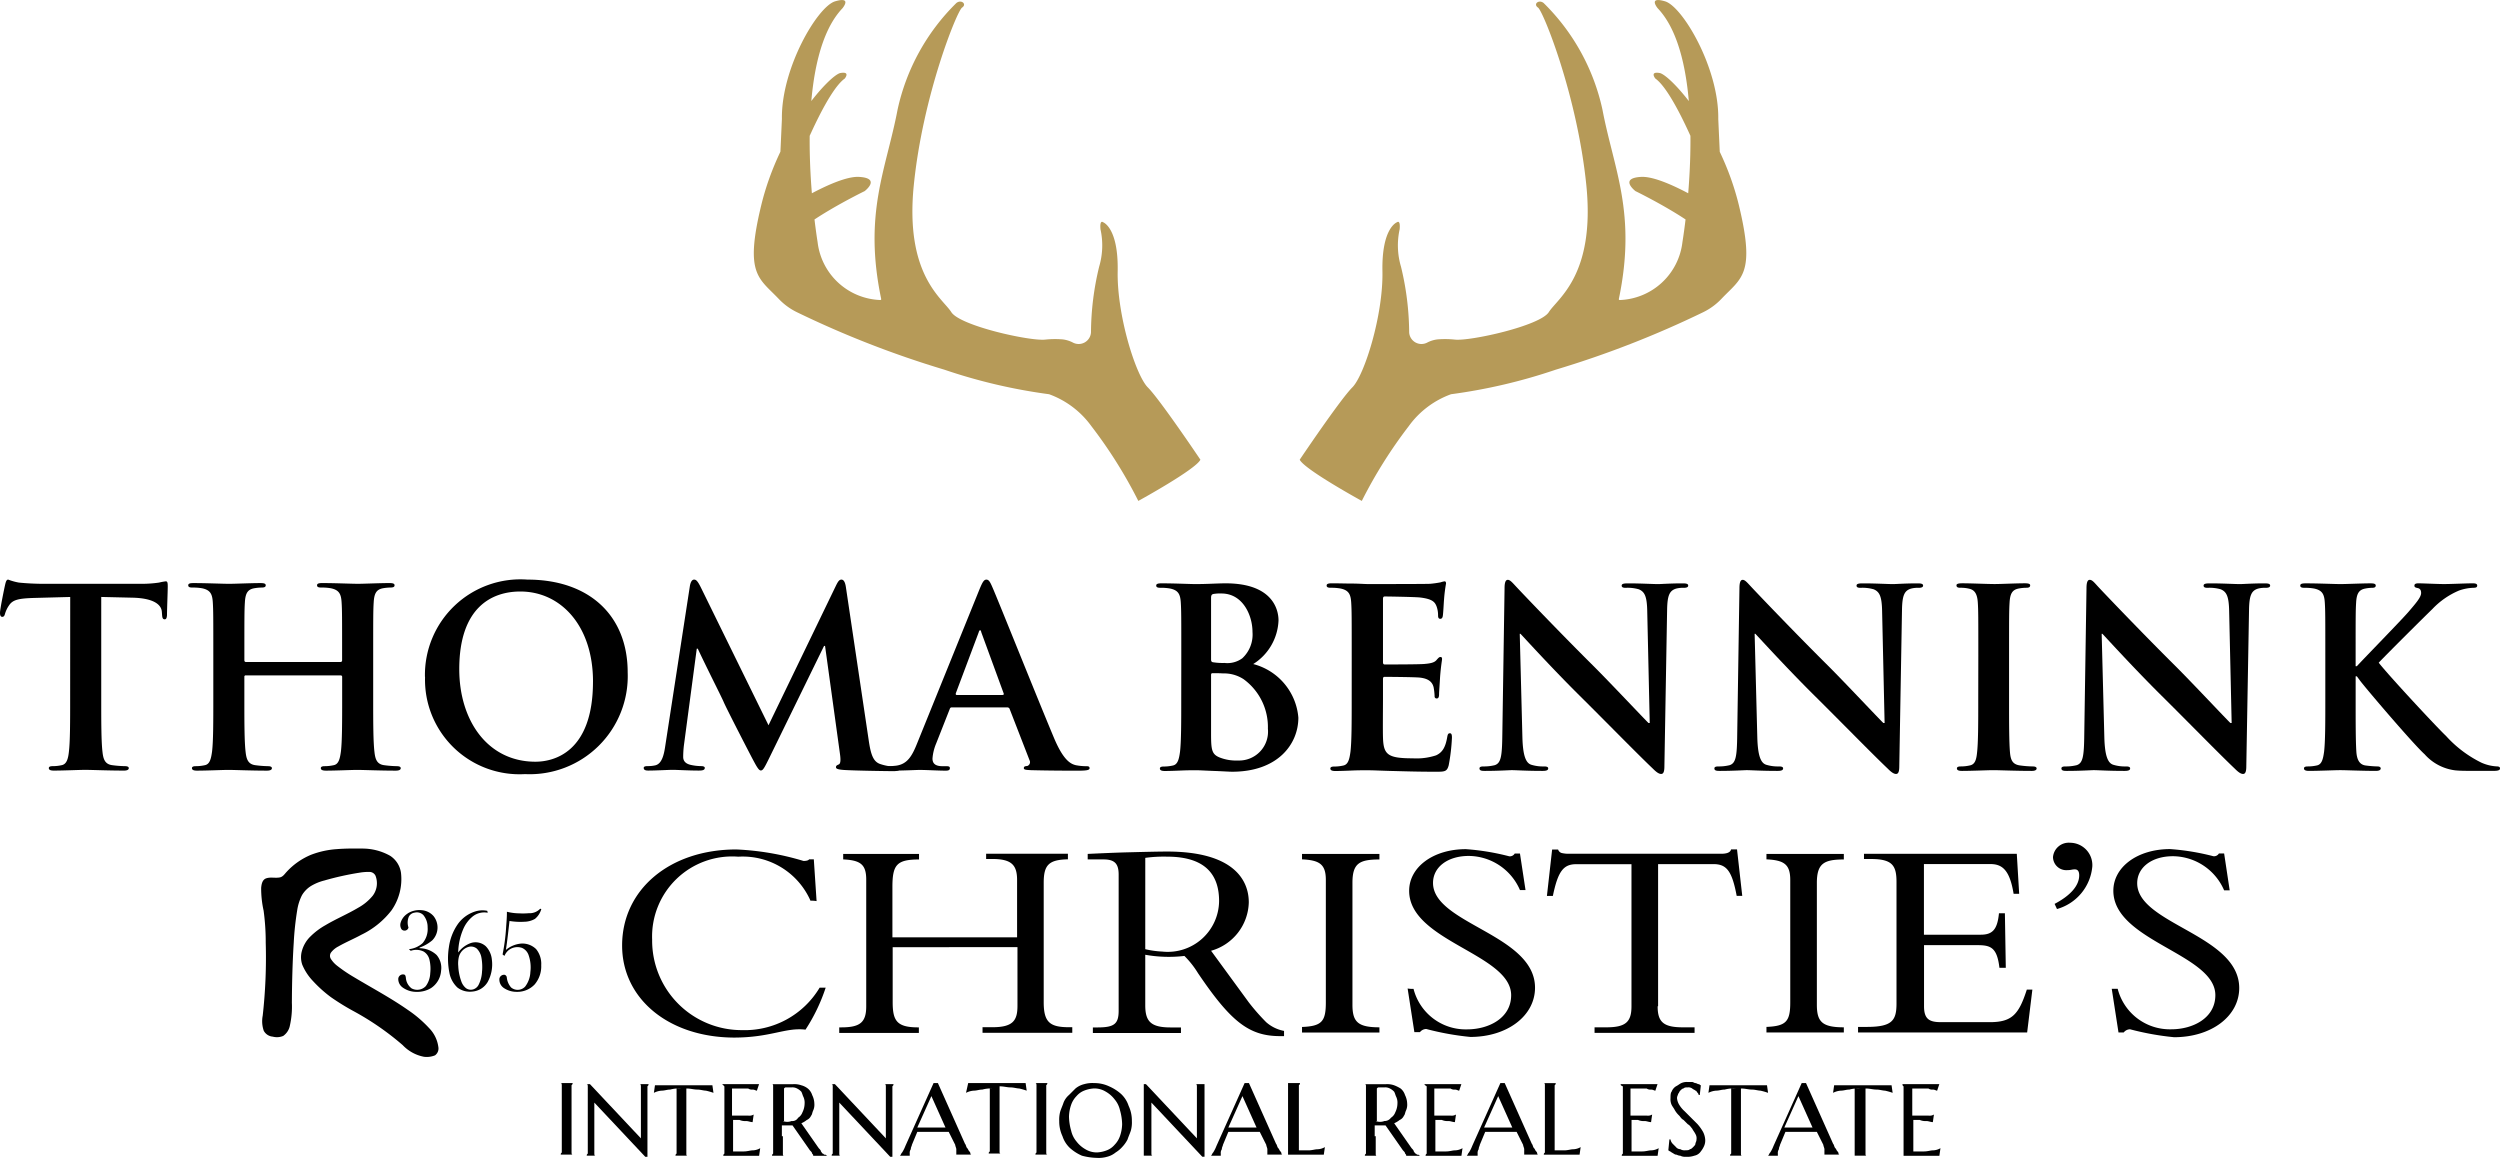 <svg xmlns="http://www.w3.org/2000/svg" xmlns:xlink="http://www.w3.org/1999/xlink" id="Group_9603" data-name="Group 9603" width="143.675" height="66.542" viewBox="0 0 143.675 66.542"><g id="Group_9602" data-name="Group 9602"><path id="Path_9075" data-name="Path 9075" d="M4.035,54.477l-2.124.057c-.827.029-1.17.1-1.383.414a1.7,1.7,0,0,0-.242.5c-.029.115-.072.171-.157.171S0,55.547,0,55.39c0-.228.271-1.526.3-1.64.043-.185.085-.271.171-.271a3.335,3.335,0,0,0,.614.171c.414.043.955.071,1.426.071H8.156a6.9,6.9,0,0,0,.984-.071,3.413,3.413,0,0,1,.386-.072c.1,0,.114.086.114.3,0,.3-.043,1.284-.043,1.655-.014.143-.043.228-.128.228-.114,0-.143-.072-.157-.285L9.3,55.318c-.029-.37-.413-.77-1.682-.8l-1.8-.042v5.845c0,1.313,0,2.439.071,3.052.043.4.128.713.556.77a6.132,6.132,0,0,0,.728.057c.157,0,.228.042.228.114,0,.1-.115.141-.271.141-.941,0-1.839-.042-2.239-.042-.328,0-1.226.042-1.8.042-.186,0-.285-.042-.285-.141,0-.072.057-.114.228-.114a2.351,2.351,0,0,0,.513-.057c.285-.057.371-.371.414-.785.071-.6.071-1.724.071-3.037Z" transform="translate(0 -20.169)"></path><path id="Path_9076" data-name="Path 9076" d="M26.127,58.334c.043,0,.086-.029.086-.1v-.3c0-2.168,0-2.566-.029-3.023-.028-.485-.143-.713-.613-.813a2.978,2.978,0,0,0-.556-.042c-.157,0-.242-.029-.242-.129s.1-.128.3-.128c.77,0,1.668.042,2.054.042.342,0,1.24-.042,1.8-.042.2,0,.3.028.3.128s-.086.129-.257.129a2.6,2.6,0,0,0-.414.042c-.385.072-.5.314-.528.813-.029.457-.029.855-.029,3.023v2.509c0,1.312,0,2.439.072,3.052.043.4.128.713.556.77a6.113,6.113,0,0,0,.728.057c.156,0,.227.043.227.115,0,.1-.113.142-.285.142-.927,0-1.825-.042-2.224-.042-.328,0-1.226.042-1.783.042-.2,0-.3-.042-.3-.142,0-.072.057-.115.228-.115a2.366,2.366,0,0,0,.513-.057c.285-.057.356-.371.413-.784.072-.6.072-1.725.072-3.038V59.189a.082.082,0,0,0-.086-.085H20.681a.075.075,0,0,0-.086.085v1.254c0,1.312,0,2.439.071,3.052.043.4.13.713.557.77a6.1,6.1,0,0,0,.726.057c.157,0,.229.043.229.115,0,.1-.114.142-.285.142-.927,0-1.826-.042-2.224-.042-.328,0-1.226.042-1.8.042-.185,0-.285-.042-.285-.142,0-.072.057-.115.229-.115a2.366,2.366,0,0,0,.513-.057c.285-.057.356-.371.413-.784.072-.6.072-1.725.072-3.038V57.935c0-2.168,0-2.566-.029-3.023-.028-.485-.143-.713-.613-.813a2.978,2.978,0,0,0-.556-.042c-.157,0-.243-.029-.243-.129s.1-.128.3-.128c.77,0,1.668.042,2.053.042.341,0,1.24-.042,1.8-.042.2,0,.3.028.3.128s-.086.129-.256.129a2.581,2.581,0,0,0-.414.042c-.386.072-.5.314-.528.813-.029.457-.029.855-.029,3.023v.3c0,.071.043.1.086.1Z" transform="translate(-6.552 -20.29)"></path><path id="Path_9077" data-name="Path 9077" d="M39.209,59.068A5.49,5.49,0,0,1,45.1,53.479c3.551,0,5.76,2.067,5.76,5.332a5.637,5.637,0,0,1-5.9,5.846,5.43,5.43,0,0,1-5.745-5.59m9.652.271c0-3.194-1.84-5.175-4.178-5.175-1.64,0-3.508.912-3.508,4.463,0,2.965,1.64,5.319,4.377,5.319,1,0,3.308-.485,3.308-4.606" transform="translate(-14.787 -20.169)"></path><path id="Path_9078" data-name="Path 9078" d="M62.048,53.85c.042-.242.128-.371.242-.371s.2.072.385.442l3.892,7.928,3.879-8.028c.114-.228.185-.342.313-.342s.214.143.257.442l1.3,8.726c.128.9.271,1.312.7,1.44a2.853,2.853,0,0,0,.884.143c.128,0,.229.014.229.1,0,.114-.171.157-.371.157-.357,0-2.325-.029-2.9-.071-.328-.029-.413-.072-.413-.157s.057-.114.157-.157.128-.214.071-.613l-.856-6.2h-.057l-3.109,6.359c-.328.67-.4.8-.527.8s-.271-.285-.5-.713c-.342-.656-1.469-2.838-1.639-3.237-.128-.3-.984-1.981-1.483-3.051h-.057L61.706,63a5.726,5.726,0,0,0-.042.67c0,.271.185.4.427.456a2.78,2.78,0,0,0,.6.071c.114,0,.214.029.214.1,0,.128-.128.157-.342.157-.6,0-1.241-.042-1.5-.042s-.955.042-1.411.042c-.142,0-.257-.029-.257-.157,0-.071.085-.1.228-.1a1.854,1.854,0,0,0,.428-.042c.4-.086.513-.642.584-1.126Z" transform="translate(-22.401 -20.169)"></path><path id="Path_9079" data-name="Path 9079" d="M85.511,60.822c-.072,0-.1.029-.129.115l-.77,1.953a2.767,2.767,0,0,0-.214.87c0,.257.128.442.571.442h.214c.171,0,.214.029.214.115,0,.113-.085.142-.242.142-.456,0-1.069-.042-1.512-.042-.156,0-.941.042-1.682.042-.186,0-.272-.029-.272-.142,0-.086.057-.115.172-.115a4.311,4.311,0,0,0,.442-.029c.656-.085.927-.57,1.212-1.283l3.579-8.84c.171-.413.256-.57.4-.57s.214.128.356.457c.343.784,2.624,6.487,3.537,8.655.542,1.283.955,1.483,1.254,1.554a3.159,3.159,0,0,0,.6.057c.113,0,.185.014.185.115s-.128.142-.656.142-1.554,0-2.694-.029c-.257-.014-.428-.014-.428-.113s.057-.115.2-.129a.232.232,0,0,0,.128-.328l-1.14-2.937a.138.138,0,0,0-.143-.1Zm2.908-.713c.072,0,.086-.042.072-.085l-1.284-3.507c-.014-.057-.029-.128-.071-.128s-.071.071-.085.128l-1.312,3.493c-.014.057,0,.1.057.1Z" transform="translate(-30.808 -20.169)"></path><path id="Path_9080" data-name="Path 9080" d="M108.124,57.958c0-2.167,0-2.566-.028-3.023-.029-.485-.143-.713-.614-.813a2.915,2.915,0,0,0-.556-.043c-.157,0-.243-.028-.243-.128s.1-.128.314-.128c.755,0,1.654.043,1.938.043.7,0,1.256-.043,1.74-.043,2.58,0,3.036,1.383,3.036,2.139a3.1,3.1,0,0,1-1.454,2.5,3.476,3.476,0,0,1,2.595,3.08c0,1.525-1.183,3.108-3.807,3.108-.171,0-.584-.029-1-.043s-.855-.042-1.069-.042c-.157,0-.471,0-.812.014s-.7.029-.985.029c-.185,0-.285-.042-.285-.142,0-.072.057-.115.229-.115a2.323,2.323,0,0,0,.513-.057c.285-.057.357-.371.414-.785.071-.6.071-1.725.071-3.037Zm1.711.242c0,.115.043.143.1.157a3.467,3.467,0,0,0,.67.042,1.45,1.45,0,0,0,1.026-.27,1.861,1.861,0,0,0,.585-1.512c0-.955-.556-2.21-1.782-2.21a2.3,2.3,0,0,0-.471.029c-.1.028-.128.085-.128.242Zm1.882,1.14A2.053,2.053,0,0,0,110.534,59c-.257-.014-.4-.014-.613-.014-.057,0-.086.029-.086.1v3.38c0,.941.043,1.183.5,1.368a2.568,2.568,0,0,0,1.041.171,1.661,1.661,0,0,0,1.725-1.825,3.4,3.4,0,0,0-1.383-2.838" transform="translate(-40.235 -20.299)"></path><path id="Path_9081" data-name="Path 9081" d="M123.848,57.888c0-2.167,0-2.566-.029-3.023-.029-.485-.143-.713-.613-.813a2.925,2.925,0,0,0-.557-.043c-.156,0-.242-.028-.242-.128s.1-.128.314-.128c.385,0,.8.014,1.155.014s.7.029.9.029c.456,0,3.293,0,3.564-.014a5.709,5.709,0,0,0,.614-.085,1.329,1.329,0,0,1,.228-.057c.071,0,.086.057.086.128a8.9,8.9,0,0,0-.115.927c-.014.143-.042.77-.071.941-.014.071-.043.157-.143.157s-.128-.071-.128-.2a1.5,1.5,0,0,0-.086-.513c-.1-.257-.242-.428-.955-.513-.242-.029-1.74-.057-2.025-.057-.071,0-.1.042-.1.143v3.607c0,.1.014.157.1.157.314,0,1.953,0,2.282-.029s.556-.071.684-.214c.1-.114.158-.186.229-.186s.1.029.1.114-.057.314-.114,1.041c-.014.286-.057.856-.057.955s0,.272-.128.272a.114.114,0,0,1-.129-.129,3.573,3.573,0,0,0-.057-.514c-.071-.285-.271-.5-.8-.556-.271-.029-1.682-.042-2.024-.042-.072,0-.086.057-.086.142V60.4c0,.485-.014,1.8,0,2.211.029.983.257,1.2,1.711,1.2a3.624,3.624,0,0,0,1.34-.171c.371-.171.542-.471.642-1.055.028-.157.056-.214.156-.214s.114.114.114.257a11.138,11.138,0,0,1-.186,1.583c-.1.371-.229.371-.77.371-1.069,0-1.854-.029-2.467-.043s-1.055-.042-1.483-.042c-.156,0-.47,0-.813.014s-.7.029-.983.029c-.185,0-.285-.042-.285-.142,0-.072.057-.115.227-.115a2.329,2.329,0,0,0,.514-.057c.285-.057.356-.371.413-.785.072-.6.072-1.725.072-3.037Z" transform="translate(-46.165 -20.23)"></path><path id="Path_9082" data-name="Path 9082" d="M138.975,62.541c.029,1.112.214,1.482.5,1.583a2.265,2.265,0,0,0,.741.1c.156,0,.242.029.242.114,0,.114-.128.143-.328.143-.926,0-1.5-.043-1.768-.043-.128,0-.8.043-1.54.043-.185,0-.313-.014-.313-.143,0-.085.085-.114.229-.114a2.551,2.551,0,0,0,.642-.071c.371-.115.427-.528.442-1.768l.128-8.4c0-.285.043-.485.186-.485s.285.186.528.442c.171.186,2.338,2.467,4.42,4.534.969.97,2.9,3.023,3.137,3.251h.072l-.143-6.4c-.014-.87-.143-1.14-.485-1.283a2.329,2.329,0,0,0-.756-.085c-.171,0-.228-.043-.228-.128,0-.115.157-.128.371-.128.741,0,1.425.042,1.725.042.157,0,.7-.042,1.4-.042.184,0,.327.014.327.128q0,.128-.256.128a1.543,1.543,0,0,0-.428.043c-.4.114-.513.413-.528,1.212l-.156,9c0,.314-.057.442-.186.442-.156,0-.327-.156-.485-.313-.9-.855-2.724-2.724-4.206-4.192-1.554-1.54-3.137-3.279-3.393-3.55h-.043Z" transform="translate(-51.483 -20.177)"></path><path id="Path_9083" data-name="Path 9083" d="M160.649,62.541c.029,1.112.214,1.482.5,1.583a2.265,2.265,0,0,0,.741.1c.156,0,.242.029.242.114,0,.114-.128.143-.328.143-.926,0-1.5-.043-1.768-.043-.128,0-.8.043-1.54.043-.186,0-.313-.014-.313-.143,0-.085.085-.114.228-.114a2.545,2.545,0,0,0,.642-.071c.371-.115.428-.528.442-1.768l.128-8.4c0-.285.044-.485.186-.485s.285.186.527.442c.172.186,2.338,2.467,4.42,4.534.969.97,2.894,3.023,3.137,3.251h.072l-.143-6.4c-.014-.87-.143-1.14-.485-1.283a2.329,2.329,0,0,0-.756-.085c-.171,0-.228-.043-.228-.128,0-.115.156-.128.371-.128.741,0,1.426.042,1.725.042.157,0,.7-.042,1.4-.042.186,0,.328.014.328.128q0,.128-.256.128a1.543,1.543,0,0,0-.428.043c-.4.114-.513.413-.528,1.212l-.156,9c0,.314-.057.442-.186.442-.157,0-.328-.156-.485-.313-.9-.855-2.723-2.724-4.206-4.192-1.554-1.54-3.137-3.279-3.394-3.55h-.042Z" transform="translate(-59.657 -20.177)"></path><path id="Path_9084" data-name="Path 9084" d="M181.776,57.958c0-2.167,0-2.566-.029-3.023-.029-.485-.171-.727-.485-.8a2.02,2.02,0,0,0-.514-.057c-.143,0-.227-.028-.227-.142,0-.086.113-.115.342-.115.542,0,1.439.043,1.854.043.356,0,1.2-.043,1.739-.043.186,0,.3.029.3.115,0,.114-.086.142-.229.142a2.4,2.4,0,0,0-.427.043c-.385.071-.5.314-.528.813-.029.457-.029.856-.029,3.023v2.509c0,1.383,0,2.51.057,3.123.042.385.143.642.571.7a5.966,5.966,0,0,0,.727.057c.157,0,.228.043.228.115,0,.1-.114.142-.271.142-.941,0-1.839-.042-2.224-.042-.328,0-1.226.042-1.8.042-.186,0-.285-.042-.285-.142,0-.072.057-.115.228-.115a2.318,2.318,0,0,0,.513-.057c.285-.057.371-.3.414-.713.071-.6.071-1.726.071-3.109Z" transform="translate(-68.082 -20.299)"></path><path id="Path_9085" data-name="Path 9085" d="M192.67,62.541c.029,1.112.214,1.482.5,1.583a2.267,2.267,0,0,0,.741.1c.157,0,.242.029.242.114,0,.114-.128.143-.328.143-.927,0-1.5-.043-1.768-.043-.128,0-.8.043-1.54.043-.185,0-.313-.014-.313-.143,0-.085.086-.114.229-.114a2.548,2.548,0,0,0,.642-.071c.371-.115.428-.528.442-1.768l.128-8.4c0-.285.043-.485.185-.485.158,0,.286.186.528.442.171.186,2.338,2.467,4.42,4.534.97.97,2.894,3.023,3.137,3.251h.072l-.143-6.4c-.015-.87-.143-1.14-.485-1.283a2.329,2.329,0,0,0-.756-.085c-.171,0-.228-.043-.228-.128,0-.115.157-.128.371-.128.741,0,1.426.042,1.725.042.157,0,.7-.042,1.4-.042.186,0,.328.014.328.128,0,.085-.086.128-.257.128a1.545,1.545,0,0,0-.428.043c-.4.114-.513.413-.528,1.212l-.157,9c0,.314-.057.442-.186.442-.156,0-.328-.156-.485-.313-.9-.855-2.723-2.724-4.206-4.192-1.554-1.54-3.137-3.279-3.393-3.55h-.042Z" transform="translate(-71.734 -20.177)"></path><path id="Path_9086" data-name="Path 9086" d="M215.424,58.585h.071c.485-.528,2.567-2.653,2.98-3.137s.713-.827.713-1.069c0-.156-.057-.256-.2-.285s-.185-.057-.185-.143.072-.128.228-.128c.3,0,1.084.042,1.469.042.442,0,1.226-.042,1.668-.042.143,0,.243.029.243.128s-.072.128-.214.128a2.762,2.762,0,0,0-.827.157,4.543,4.543,0,0,0-1.54,1.069c-.442.427-2.595,2.566-3.079,3.079.513.67,3.307,3.679,3.864,4.206a6.746,6.746,0,0,0,2.039,1.54,2.472,2.472,0,0,0,.884.214c.1,0,.185.029.185.114s-.071.142-.342.142h-1.24c-.428,0-.685,0-.985-.028a2.806,2.806,0,0,1-1.768-.927c-.627-.556-3.436-3.85-3.735-4.263l-.157-.214h-.071v1.3c0,1.312,0,2.438.042,3.051.029.4.157.713.513.77a5.988,5.988,0,0,0,.7.057c.114,0,.185.042.185.114,0,.1-.113.142-.271.142-.8,0-1.7-.042-2.053-.042-.328,0-1.226.042-1.8.042-.186,0-.285-.042-.285-.142,0-.072.056-.114.227-.114a2.319,2.319,0,0,0,.514-.057c.285-.057.356-.371.414-.784.071-.6.071-1.725.071-3.037V57.958c0-2.167,0-2.566-.029-3.022-.029-.485-.143-.713-.613-.813a2.922,2.922,0,0,0-.556-.043c-.157,0-.242-.028-.242-.128s.1-.128.313-.128c.756,0,1.654.042,2,.042s1.241-.042,1.725-.042c.2,0,.3.029.3.128s-.086.128-.2.128a2.117,2.117,0,0,0-.4.043c-.384.071-.5.313-.528.813-.028.456-.028.855-.028,3.022Z" transform="translate(-80.046 -20.299)"></path><path id="Path_9087" data-name="Path 9087" d="M51.736,104.045c0-.062,0-.062.062-.125v-3.862c0-.062,0-.125-.062-.125h.685c0,.062,0,.062-.062.125v3.862c0,.062,0,.125.062.125Z" transform="translate(-19.512 -37.689)"></path><path id="Path_9088" data-name="Path 9088" d="M54.323,100.034l2.927,3.114v-2.99c0-.062,0-.125-.062-.125h.5c0,.062,0,.062-.062.125v4.049H57.5l-2.927-3.114v2.927c0,.062,0,.125.062.125h-.5c0-.062,0-.062.062-.125v-3.862c0-.062,0-.125-.062-.125h.187" transform="translate(-20.417 -37.727)"></path><path id="Path_9089" data-name="Path 9089" d="M61.893,100.321a1.92,1.92,0,0,0-.623.062c-.187,0-.311.062-.5.062a1.155,1.155,0,0,0-.436.125l.062-.436h3.3l.062.436a3.971,3.971,0,0,0-.436-.125c-.125,0-.311-.062-.5-.062s-.374-.062-.623-.062v3.737c0,.062,0,.125.062.125h-.685c0-.062,0-.062.062-.125v-3.737Z" transform="translate(-22.755 -37.765)"></path><path id="Path_9090" data-name="Path 9090" d="M66.636,100.034h2.118l-.125.374c-.062,0-.125-.062-.249-.062a.374.374,0,0,1-.249-.062H67.2v1.557h.934a.467.467,0,0,0,.311-.062l-.062.436c-.125,0-.249-.062-.374-.062a.79.79,0,0,1-.374-.062h-.374V103.9h.623c.187,0,.374-.062.5-.062a.9.9,0,0,0,.436-.125l-.062.436H66.7c0-.062,0-.062.062-.125v-3.862l-.125-.125" transform="translate(-25.131 -37.727)"></path><path id="Path_9091" data-name="Path 9091" d="M71.859,103.024v1c0,.062,0,.125.062.125h-.685c0-.062,0-.062.062-.125v-3.862c0-.062,0-.125-.062-.125h1.183a1.214,1.214,0,0,1,.5.062,1.014,1.014,0,0,1,.374.187.794.794,0,0,1,.249.374,1.173,1.173,0,0,1,.125.5.79.79,0,0,1-.062.374c-.062.125-.062.249-.125.311a.486.486,0,0,1-.249.249,1.362,1.362,0,0,1-.311.187l1,1.433c.062.062.125.125.125.187.062.062.062.125.125.125.062.062.062.062.125.062s.062.062.125.062H73.6c0-.062,0-.062-.062-.125,0-.062-.062-.125-.125-.187l-1-1.433H71.8v.623Zm0-.872a.682.682,0,0,0,.5,0,.377.377,0,0,0,.374-.187.622.622,0,0,0,.249-.311,1.173,1.173,0,0,0,.125-.5.79.79,0,0,0-.062-.374c-.062-.125-.062-.187-.125-.311a.86.86,0,0,0-.249-.187.562.562,0,0,0-.311-.062h-.311c-.062,0-.062,0-.125.062v1.869Z" transform="translate(-26.866 -37.727)"></path><path id="Path_9092" data-name="Path 9092" d="M76.923,100.034l2.927,3.114v-2.99c0-.062,0-.125-.062-.125h.5c0,.062,0,.062-.062.125v4.049H80.1l-2.927-3.114v2.927c0,.062,0,.125.062.125h-.5c0-.062,0-.062.062-.125v-3.862c0-.062,0-.125-.062-.125h.187" transform="translate(-28.94 -37.727)"></path><path id="Path_9093" data-name="Path 9093" d="M86.275,104.045h0v-.311c0-.062-.062-.187-.062-.249l-.374-.747H84.033l-.311.747c0,.062-.062.125-.062.249a.374.374,0,0,0-.062.249v.125h-.561c.062-.062.062-.125.125-.187a2.074,2.074,0,0,0,.187-.374l1.619-3.613h.249l1.557,3.488c.062.062.062.187.125.249s.062.125.125.187a.193.193,0,0,1,.062.125.061.061,0,0,0,.062.062h-.872m-1.806-1.557h1.183l-.81-1.806-.81,1.806Z" transform="translate(-31.316 -37.689)"></path><path id="Path_9094" data-name="Path 9094" d="M90.693,100.245a1.92,1.92,0,0,0-.623.062c-.187,0-.311.062-.5.062a1.155,1.155,0,0,0-.436.125l.125-.561h3.3l.062.436a3.969,3.969,0,0,0-.436-.125c-.125,0-.311-.062-.5-.062s-.374-.062-.623-.062v3.737c0,.062,0,.125.062.125h-.685c0-.062,0-.062.062-.125v-3.613Z" transform="translate(-33.617 -37.689)"></path><path id="Path_9095" data-name="Path 9095" d="M95.536,104.045c0-.062,0-.062.062-.125v-3.862c0-.062,0-.125-.062-.125h.685c0,.062,0,.062-.062.125v3.862c0,.062,0,.125.062.125Z" transform="translate(-36.031 -37.689)"></path><path id="Path_9096" data-name="Path 9096" d="M99.729,99.934a1.989,1.989,0,0,1,.872.187,2.572,2.572,0,0,1,.685.436,1.613,1.613,0,0,1,.436.685,1.989,1.989,0,0,1,.187.872,1.724,1.724,0,0,1-.062.561c-.062.187-.125.311-.187.5a1.893,1.893,0,0,1-.311.436,1.651,1.651,0,0,1-.374.311,1.252,1.252,0,0,1-.5.249,1.724,1.724,0,0,1-.561.062,3.676,3.676,0,0,1-.872-.125,2.572,2.572,0,0,1-.685-.436,1.613,1.613,0,0,1-.436-.685,1.989,1.989,0,0,1-.187-.872,1.725,1.725,0,0,1,.062-.561c.062-.187.125-.311.187-.5a1.117,1.117,0,0,1,.311-.436l.374-.374a1.252,1.252,0,0,1,.5-.249,1.724,1.724,0,0,1,.561-.062m.187,3.986a1.819,1.819,0,0,0,.561-.125,1.117,1.117,0,0,0,.436-.311,1.356,1.356,0,0,0,.311-.5,2.239,2.239,0,0,0,.125-.685,3.156,3.156,0,0,0-.125-.81,1.46,1.46,0,0,0-.311-.623,1.679,1.679,0,0,0-.5-.436,1.256,1.256,0,0,0-.685-.187,1.818,1.818,0,0,0-.561.125,1.117,1.117,0,0,0-.436.311,1.356,1.356,0,0,0-.311.5,2.239,2.239,0,0,0-.125.685,3.156,3.156,0,0,0,.125.81,1.46,1.46,0,0,0,.311.623,1.679,1.679,0,0,0,.5.436,1.256,1.256,0,0,0,.685.187" transform="translate(-36.86 -37.689)"></path><path id="Path_9097" data-name="Path 9097" d="M105.661,100.034l2.927,3.114v-2.99c0-.062,0-.125-.062-.125h.5v4.173H108.9l-2.927-3.114v2.927c0,.062,0,.125.062.125h-.5v-4.111h.125" transform="translate(-39.802 -37.727)"></path><path id="Path_9098" data-name="Path 9098" d="M114.975,104.045h0v-.311c0-.062-.062-.187-.062-.249l-.374-.747h-1.806l-.311.747c0,.062-.062.125-.062.249a.374.374,0,0,0-.062.249v.125h-.561c.062-.062.062-.125.125-.187a2.074,2.074,0,0,0,.187-.374l1.619-3.613h.249l1.557,3.488c.062.062.062.187.125.249s.062.125.125.187a.193.193,0,0,1,.062.125.061.061,0,0,0,.062.062h-.872m-1.806-1.557h1.183l-.81-1.806-.81,1.806Z" transform="translate(-42.14 -37.689)"></path><path id="Path_9099" data-name="Path 9099" d="M119.4,103.8h.623c.187,0,.374-.062.5-.062a.9.9,0,0,0,.436-.125l-.062.436h-2.055V99.934h.685c0,.062,0,.062-.062.125V103.8Z" transform="translate(-44.818 -37.689)"></path><path id="Path_9100" data-name="Path 9100" d="M126.559,103.024v1c0,.062,0,.125.062.125h-.685c0-.062,0-.062.062-.125v-3.862c0-.062,0-.125-.062-.125h1.183a1.214,1.214,0,0,1,.5.062,2.074,2.074,0,0,1,.374.187.794.794,0,0,1,.249.374,1.173,1.173,0,0,1,.125.5.79.79,0,0,1-.062.374c-.062.125-.062.249-.125.311a.486.486,0,0,1-.249.249,1.362,1.362,0,0,1-.311.187l1,1.433c.062.062.125.125.125.187.062.062.062.125.125.125.062.062.062.062.125.062s.062.062.125.062h-.81c0-.062,0-.062-.062-.125,0-.062-.062-.125-.125-.187l-1-1.433H126.5v.623Zm0-.872a.682.682,0,0,0,.5,0,.444.444,0,0,0,.374-.187.622.622,0,0,0,.249-.311,1.173,1.173,0,0,0,.125-.5.79.79,0,0,0-.062-.374c-.062-.125-.062-.187-.125-.311a.86.86,0,0,0-.249-.187.561.561,0,0,0-.311-.062h-.311c-.062,0-.062,0-.125.062v1.869Z" transform="translate(-47.496 -37.727)"></path><path id="Path_9101" data-name="Path 9101" d="M131.436,100.034h2.118l-.125.374c-.062,0-.125-.062-.249-.062a.375.375,0,0,1-.249-.062H132v1.557h.934a.467.467,0,0,0,.311-.062l-.062.436c-.125,0-.249-.062-.374-.062a.79.79,0,0,1-.374-.062h-.374V103.9h.623c.187,0,.374-.062.5-.062a.9.9,0,0,0,.436-.125l-.062.436H131.5c0-.062,0-.062.062-.125v-3.862c-.062-.062-.125-.062-.125-.125" transform="translate(-49.57 -37.727)"></path><path id="Path_9102" data-name="Path 9102" d="M138.637,104.045h0v-.311c0-.062-.062-.187-.062-.249l-.374-.747h-1.806l-.311.747c0,.062-.062.125-.062.249a.374.374,0,0,0-.062.249v.125h-.623c.062-.062.062-.125.125-.187a2.075,2.075,0,0,0,.187-.374l1.619-3.613h.249l1.557,3.488c.062.062.062.187.125.249s.062.125.125.187a.193.193,0,0,1,.062.125.061.061,0,0,0,.062.062h-.81m-1.869-1.557h1.183l-.81-1.806-.81,1.806Z" transform="translate(-51.041 -37.689)"></path><path id="Path_9103" data-name="Path 9103" d="M143,103.8h.623c.187,0,.374-.062.5-.062a.9.9,0,0,0,.436-.125l-.062.436h-2.055c0-.062,0-.062.062-.125v-3.862c0-.062,0-.125-.062-.125h.685c0,.062,0,.062-.062.125V103.8Z" transform="translate(-53.719 -37.689)"></path><path id="Path_9104" data-name="Path 9104" d="M149.536,100.034h2.118l-.125.374c-.062,0-.125-.062-.249-.062a.374.374,0,0,1-.249-.062H150.1v1.557h.934a.467.467,0,0,0,.311-.062l-.062.436c-.125,0-.249-.062-.374-.062a.79.79,0,0,1-.374-.062h-.374V103.9h.623c.187,0,.374-.062.5-.062a.9.9,0,0,0,.436-.125l-.062.436H149.6c0-.062,0-.062.062-.125v-3.862c-.125-.062-.125-.062-.125-.125" transform="translate(-56.396 -37.727)"></path><path id="Path_9105" data-name="Path 9105" d="M155.742,100.581h-.062a.217.217,0,0,0-.062-.125c-.062-.062-.062-.125-.125-.125-.062-.062-.125-.062-.187-.125a.375.375,0,0,0-.249-.062c-.125,0-.187,0-.249.062-.062,0-.125.062-.187.125s-.062.125-.125.187c0,.062-.062.125-.062.249a.885.885,0,0,0,.125.374,1.651,1.651,0,0,0,.311.374l.374.374.374.374a2.637,2.637,0,0,1,.311.436,1.155,1.155,0,0,1,.125.436.79.79,0,0,1-.062.374,1.361,1.361,0,0,1-.187.311.572.572,0,0,1-.374.249,1.214,1.214,0,0,1-.5.062.562.562,0,0,1-.311-.062c-.125,0-.187-.062-.249-.062s-.125-.062-.249-.125c-.062-.062-.125-.062-.187-.125l.062-.623h.062a.472.472,0,0,0,.125.249l.187.187a.324.324,0,0,0,.249.125.467.467,0,0,0,.311.062c.125,0,.187,0,.249-.062.062,0,.125-.062.187-.125s.125-.125.125-.187.062-.125.062-.249a.467.467,0,0,0-.062-.311c-.062-.125-.125-.187-.187-.311-.062-.062-.125-.187-.249-.249l-.249-.249c-.125-.062-.187-.187-.249-.249a1.359,1.359,0,0,1-.249-.311c-.062-.125-.125-.187-.187-.311a.79.79,0,0,1-.062-.374c0-.125,0-.311.062-.374a.622.622,0,0,1,.249-.311c.125-.062.187-.125.311-.187a.79.79,0,0,1,.374-.062h.249c.062,0,.125.062.187.062s.125.062.187.062.062.062.125.062Z" transform="translate(-58.056 -37.652)"></path><path id="Path_9106" data-name="Path 9106" d="M159.193,100.321a1.92,1.92,0,0,0-.623.062c-.187,0-.311.062-.5.062a1.155,1.155,0,0,0-.436.125l.062-.436H161l.062.436a3.972,3.972,0,0,0-.436-.125c-.125,0-.311-.062-.5-.062s-.374-.062-.623-.062v3.737c0,.062,0,.125.062.125h-.685c0-.062,0-.062.062-.125v-3.737Z" transform="translate(-59.451 -37.765)"></path><path id="Path_9107" data-name="Path 9107" d="M166.375,104.045h0v-.311c0-.062-.062-.187-.062-.249l-.374-.747h-1.806l-.311.747c0,.062-.062.125-.062.249a.374.374,0,0,0-.062.249v.125h-.561c.062-.062.062-.125.125-.187a2.073,2.073,0,0,0,.187-.374l1.619-3.613h.249l1.557,3.488c.062.062.062.187.125.249s.062.125.125.187a.193.193,0,0,1,.062.125.061.061,0,0,0,.062.062h-.872m-1.869-1.557h1.183l-.81-1.806-.81,1.806Z" transform="translate(-61.525 -37.689)"></path><path id="Path_9108" data-name="Path 9108" d="M170.693,100.321a1.92,1.92,0,0,0-.623.062c-.187,0-.311.062-.5.062a1.155,1.155,0,0,0-.436.125l.062-.436h3.3l.062.436a3.972,3.972,0,0,0-.436-.125c-.125,0-.311-.062-.5-.062s-.374-.062-.623-.062v3.737c0,.062,0,.125.062.125h-.685v-3.862Z" transform="translate(-63.788 -37.765)"></path><path id="Path_9109" data-name="Path 9109" d="M175.536,100.034h2.118l-.125.374c-.062,0-.125-.062-.249-.062a.374.374,0,0,1-.249-.062H176.1v1.557h.934a.467.467,0,0,0,.311-.062l-.062.436c-.125,0-.249-.062-.374-.062a.79.79,0,0,1-.374-.062h-.374V103.9h.623c.187,0,.374-.062.5-.062a.9.9,0,0,0,.436-.125l-.062.436H175.6v-3.986c-.062-.062-.062-.062-.062-.125" transform="translate(-66.202 -37.727)"></path><path id="Path_9110" data-name="Path 9110" d="M143.352,86.153a3.094,3.094,0,0,0,3.08,2.327c1.232,0,2.532-.639,2.532-1.962,0-2.372-5.862-3.1-5.862-6,0-1.368,1.391-2.395,3.262-2.395a13.648,13.648,0,0,1,2.486.41.323.323,0,0,0,.319-.159h.3l.319,2.121h-.319a3.232,3.232,0,0,0-2.942-1.962c-1.209,0-2.054.639-2.054,1.552,0,2.349,5.863,2.965,5.863,6.022,0,1.619-1.6,2.828-3.741,2.828a15.8,15.8,0,0,1-2.532-.456.472.472,0,0,0-.365.183h-.3l-.388-2.509Zm-3.626-4.881c.912-.479,1.414-1.05,1.414-1.642,0-.206-.069-.342-.251-.342-.159,0-.227.045-.434.045a.763.763,0,0,1-.821-.753.907.907,0,0,1,.982-.821,1.285,1.285,0,0,1,1.277,1.368,2.8,2.8,0,0,1-2.03,2.441Zm-2.805,3.672h-.366c-.136-1.163-.5-1.3-1.254-1.3h-3.079v3.513c0,.752.32.912.981.912h2.805c1.278,0,1.665-.457,2.121-1.87h.319l-.3,2.463h-9.718v-.32h.5c1.459,0,1.71-.365,1.71-1.346v-6.98c0-.936-.227-1.323-1.459-1.323h-.41v-.3h8.782l.137,2.3h-.32c-.227-1.414-.685-1.71-1.345-1.71h-3.809v4.06h3.262c.661,0,.959-.274,1.05-1.232h.341Zm-9.308,3.718h-4.447v-.32c1.14-.045,1.368-.32,1.368-1.414V79.9c0-.89-.342-1.141-1.368-1.187V78.4h4.447v.32c-1.14,0-1.55.228-1.55,1.346v7c0,.981.3,1.3,1.55,1.3Zm-10.7-1.505c0,.889.32,1.209,1.437,1.209h.685v.32h-5.748v-.32h.685c1.117,0,1.437-.32,1.437-1.209V78.991h-3.171c-.73,0-1.05.387-1.347,1.824h-.342l.3-2.668h.343a.307.307,0,0,0,.2.2,1.761,1.761,0,0,0,.365.045h8.806c.251,0,.524-.045.569-.25h.343l.3,2.668h-.32c-.273-1.459-.593-1.824-1.346-1.824h-3.17v8.166Zm-14.029-1a3.092,3.092,0,0,0,3.079,2.327c1.231,0,2.531-.639,2.531-1.962,0-2.372-5.862-3.1-5.862-6,0-1.368,1.391-2.395,3.262-2.395a13.658,13.658,0,0,1,2.486.41.324.324,0,0,0,.32-.159h.3l.32,2.1H109a3.232,3.232,0,0,0-2.942-1.961c-1.209,0-2.054.638-2.054,1.551,0,2.349,5.862,2.965,5.862,6.022,0,1.62-1.6,2.829-3.717,2.829a15.791,15.791,0,0,1-2.533-.457.471.471,0,0,0-.364.182h-.32l-.388-2.509a1.76,1.76,0,0,0,.343.022m-1.963,2.509H96.475v-.32c1.141-.045,1.369-.32,1.369-1.414V79.9c0-.89-.342-1.141-1.369-1.187V78.4h4.448v.32c-1.163,0-1.55.228-1.55,1.346v7c0,.981.3,1.3,1.55,1.3Zm-13.458-4.79a5.347,5.347,0,0,0,.981.137,2.949,2.949,0,0,0,3.262-2.9c0-1.3-.571-2.555-2.988-2.555a7.844,7.844,0,0,0-1.254.069Zm0,.32v2.9c0,.935.32,1.277,1.46,1.277h.592v.32H84.455v-.32h.251c.958,0,1.231-.183,1.231-.958V79.584c0-.616-.227-.867-.866-.867h-.913V78.4c.5-.022,1.415-.068,2.3-.091s1.779-.045,2.258-.045c3.832,0,4.7,1.642,4.7,2.919a2.967,2.967,0,0,1-2.168,2.784l2.168,2.965a12,12,0,0,0,1,1.14,2.151,2.151,0,0,0,1.026.5v.3h-.228c-1.78,0-2.828-.822-4.723-3.628a5.23,5.23,0,0,0-.775-.98,7.686,7.686,0,0,1-2.258-.069m-14.508-.434v3.148c0,1.072.227,1.46,1.46,1.46h.045v.32H69.879v-.32h.114c1.072,0,1.437-.274,1.437-1.209V79.88c0-.867-.32-1.118-1.324-1.164V78.4h4.358v.32c-1.3,0-1.529.32-1.529,1.6v2.874H80.1V79.9c0-.867-.32-1.209-1.436-1.209h-.343v-.3h4.7v.32c-1.095.023-1.391.32-1.391,1.346v6.866c0,1.163.365,1.437,1.46,1.437h.182v.32H78.114v-.32h.57c1.187,0,1.438-.388,1.438-1.232V83.758Zm-4.722-2.669a4.253,4.253,0,0,0-4.151-2.532,4.6,4.6,0,0,0-4.95,4.767,5.145,5.145,0,0,0,5.155,5.2,5.015,5.015,0,0,0,4.471-2.441H69.1A10.275,10.275,0,0,1,67.94,88.5c-1.164-.137-1.985.456-4.13.456-3.74-.023-6.409-2.235-6.409-5.292,0-3.216,2.737-5.52,6.569-5.52a15.61,15.61,0,0,1,3.855.661c.2,0,.3-.046.319-.092h.274l.159,2.4a1.6,1.6,0,0,0-.342-.023" transform="translate(-21.648 -29.326)"></path><path id="Path_9111" data-name="Path 9111" d="M28.447,78.324c.478-.037.958-.038,1.437-.031a3.259,3.259,0,0,1,1.614.415,1.4,1.4,0,0,1,.625.987,3.134,3.134,0,0,1-.543,2.145,4.838,4.838,0,0,1-1.738,1.407c-.434.237-.894.427-1.324.674a1.223,1.223,0,0,0-.424.356.334.334,0,0,0-.006.35,1.542,1.542,0,0,0,.375.409,8.7,8.7,0,0,0,.955.646c1.043.627,2.124,1.2,3.122,1.9a6.912,6.912,0,0,1,1.2,1.031,1.909,1.909,0,0,1,.529,1.083.485.485,0,0,1-.191.48,1.246,1.246,0,0,1-.635.083,2.268,2.268,0,0,1-1.223-.67,15.886,15.886,0,0,0-2.861-1.973,13.563,13.563,0,0,1-1.264-.783,7.279,7.279,0,0,1-1.038-.934,3.063,3.063,0,0,1-.609-.932,1.327,1.327,0,0,1-.023-.782,1.831,1.831,0,0,1,.506-.853,4,4,0,0,1,.845-.633c.61-.363,1.267-.637,1.878-1A2.854,2.854,0,0,0,30.5,81a1.192,1.192,0,0,0,.157-1.147.385.385,0,0,0-.316-.216,2.973,2.973,0,0,0-.6.042,16.474,16.474,0,0,0-2.027.45,2.835,2.835,0,0,0-.761.313,1.569,1.569,0,0,0-.523.534,2.872,2.872,0,0,0-.272.858,17.015,17.015,0,0,0-.2,1.872c-.072,1.148-.1,2.3-.107,3.448a5,5,0,0,1-.113,1.307.944.944,0,0,1-.385.6.93.93,0,0,1-.6.041.645.645,0,0,1-.518-.339,1.677,1.677,0,0,1-.06-.867,29.915,29.915,0,0,0,.173-4.2,13.373,13.373,0,0,0-.121-1.834,5.906,5.906,0,0,1-.141-1.312c.019-.194.055-.432.25-.53.265-.115.564-.01.84-.073.166-.041.261-.195.371-.313a3.981,3.981,0,0,1,1.406-.984,5.1,5.1,0,0,1,1.5-.326" transform="translate(-9.077 -29.526)"></path><path id="Path_9112" data-name="Path 9112" d="M48.42,83.848l.062.02a1.119,1.119,0,0,1-.365.563,1.27,1.27,0,0,1-.612.165,3.784,3.784,0,0,1-.851-.045c-.063.556-.121,1.112-.207,1.664a1.579,1.579,0,0,1,.836-.361,1.122,1.122,0,0,1,.9.314,1.339,1.339,0,0,1,.294.924,1.6,1.6,0,0,1-.378,1.107,1.365,1.365,0,0,1-1.033.425,1.292,1.292,0,0,1-.742-.224.582.582,0,0,1-.248-.549.275.275,0,0,1,.3-.206.176.176,0,0,1,.123.156,1.025,1.025,0,0,0,.244.569.587.587,0,0,0,.81-.048,1.471,1.471,0,0,0,.3-.835,2.139,2.139,0,0,0-.1-.969.7.7,0,0,0-.371-.416.812.812,0,0,0-.8.146.86.86,0,0,0-.217.31l-.109-.082a11.332,11.332,0,0,0,.2-1.5c.02-.318.053-.636.049-.955a3.02,3.02,0,0,0,.706.092,3.628,3.628,0,0,0,.546-.008.843.843,0,0,0,.661-.258" transform="translate(-17.373 -31.623)"></path><path id="Path_9113" data-name="Path 9113" d="M37.28,84.169a1.261,1.261,0,0,1,.8-.191,1.009,1.009,0,0,1,.689.334,1.051,1.051,0,0,1-.07,1.4,2.306,2.306,0,0,1-.728.415c0,.009-.006.028-.009.037a1.453,1.453,0,0,1,.983.385,1.132,1.132,0,0,1,.262.911,1.3,1.3,0,0,1-.572.992,1.509,1.509,0,0,1-.823.22A1.345,1.345,0,0,1,37,88.422a.6.6,0,0,1-.254-.5.271.271,0,0,1,.352-.24c.069.031.072.115.085.178a.836.836,0,0,0,.326.61.677.677,0,0,0,.822-.131,1.34,1.34,0,0,0,.253-.739,2.254,2.254,0,0,0-.049-.789.734.734,0,0,0-.328-.454.953.953,0,0,0-.741-.044.664.664,0,0,1-.105-.095,1.377,1.377,0,0,0,.789-.351,1.256,1.256,0,0,0,.284-.9,1.088,1.088,0,0,0-.247-.709.523.523,0,0,0-.495-.14.439.439,0,0,0-.342.242.878.878,0,0,0-.016.615.232.232,0,0,1-.4.1.455.455,0,0,1-.057-.359.94.94,0,0,1,.406-.544" transform="translate(-13.858 -31.67)"></path><path id="Path_9114" data-name="Path 9114" d="M43.859,86.843a1.271,1.271,0,0,0-.349-.786.873.873,0,0,0-.875-.182,1.556,1.556,0,0,0-.712.538A3.579,3.579,0,0,1,42.2,85.1a1.907,1.907,0,0,1,.564-.764,1.064,1.064,0,0,1,.855-.206c-.008-.036-.017-.074-.024-.11a1.383,1.383,0,0,0-.751.054,1.943,1.943,0,0,0-.962.736,3.043,3.043,0,0,0-.494,1.3,4.164,4.164,0,0,0,.024,1.441,1.55,1.55,0,0,0,.469.879,1.176,1.176,0,0,0,.842.231,1.128,1.128,0,0,0,.892-.549,2.1,2.1,0,0,0,.245-1.268m-.566.62a1.876,1.876,0,0,1-.2.81.515.515,0,0,1-.317.262.472.472,0,0,1-.41-.075.871.871,0,0,1-.27-.4,2.957,2.957,0,0,1-.171-.87,1.668,1.668,0,0,1,.036-.528.807.807,0,0,1,.527-.562.525.525,0,0,1,.5.087.959.959,0,0,1,.272.54,3.074,3.074,0,0,1,.037.733" transform="translate(-15.59 -31.674)"></path><path id="Path_9115" data-name="Path 9115" d="M143.63,14c-.505-1.111-4.414-3.017-4.414-3.017s-.969-.742.321-.817c1.071-.061,3.213,1.2,3.9,1.621a.1.1,0,0,0,.149-.109c-.177-.7-.689-2.669-.825-2.989-.17-.395-1.459-3.507-2.4-4.174,0,0-.348-.422.245-.32s3.493,3.214,4.557,7.613c.955,3.956.15,4.154-1,5.36a3.635,3.635,0,0,1-1.043.769,56.755,56.755,0,0,1-8.486,3.309,31.634,31.634,0,0,1-6.016,1.41,5.163,5.163,0,0,0-2.429,1.832,26.9,26.9,0,0,0-2.7,4.3s-3.295-1.805-3.568-2.369c0,0,2.326-3.459,3.022-4.154s1.781-4.154,1.732-6.673.84-2.82.84-2.82.2-.169.15.4a4.3,4.3,0,0,0,.075,2.151,16.346,16.346,0,0,1,.471,3.779.708.708,0,0,0,1.037.586,1.7,1.7,0,0,1,.6-.184,5.409,5.409,0,0,1,.989.013c.866.1,4.9-.789,5.4-1.58s2.675-2.125,2.156-7.287S133.909.633,133.616.436s.04-.483.32-.265a12.22,12.22,0,0,1,3.384,6.135c.655,3.446,1.971,5.938.941,10.875a.05.05,0,0,0,.054.062,3.765,3.765,0,0,0,3.6-3.324c.526-3.33,1.119-10.772-1.419-13.442,0,0-.586-.7.423-.4s3.1,3.847,3.056,6.762l.075,1.655s.245,4.841-.245,5.733l-.007-.006A.645.645,0,0,1,143.63,14" transform="translate(-45.226 0)" fill="#b69a58"></path><path id="Path_9116" data-name="Path 9116" d="M71.512,14c.5-1.111,4.414-3.017,4.414-3.017s.969-.742-.321-.817c-1.071-.061-3.213,1.2-3.9,1.621a.1.1,0,0,1-.149-.109c.177-.7.689-2.669.825-2.989.171-.395,1.46-3.507,2.4-4.174,0,0,.348-.422-.245-.32s-3.493,3.214-4.557,7.613c-.955,3.956-.151,4.154,1,5.36a3.626,3.626,0,0,0,1.043.769,56.727,56.727,0,0,0,8.486,3.309,31.62,31.62,0,0,0,6.016,1.41,5.166,5.166,0,0,1,2.429,1.832,26.854,26.854,0,0,1,2.7,4.3s3.295-1.805,3.568-2.369c0,0-2.326-3.459-3.021-4.154s-1.781-4.154-1.733-6.673-.839-2.82-.839-2.82-.2-.169-.15.4a4.3,4.3,0,0,1-.075,2.151,16.344,16.344,0,0,0-.47,3.779.709.709,0,0,1-1.038.586,1.7,1.7,0,0,0-.6-.184,5.416,5.416,0,0,0-.99.013c-.866.1-4.9-.789-5.4-1.58s-2.674-2.125-2.156-7.287S81.232.633,81.525.436,81.485-.048,81.2.17a12.226,12.226,0,0,0-3.383,6.135c-.655,3.446-1.971,5.938-.941,10.875a.05.05,0,0,1-.054.062,3.766,3.766,0,0,1-3.6-3.324C72.7,10.589,72.112,3.146,74.649.477c0,0,.587-.7-.423-.4s-3.1,3.847-3.056,6.762l-.075,1.655s-.245,4.841.246,5.733l.007-.006A.645.645,0,0,0,71.512,14" transform="translate(-26.234 0)" fill="#b69a58"></path></g></svg>